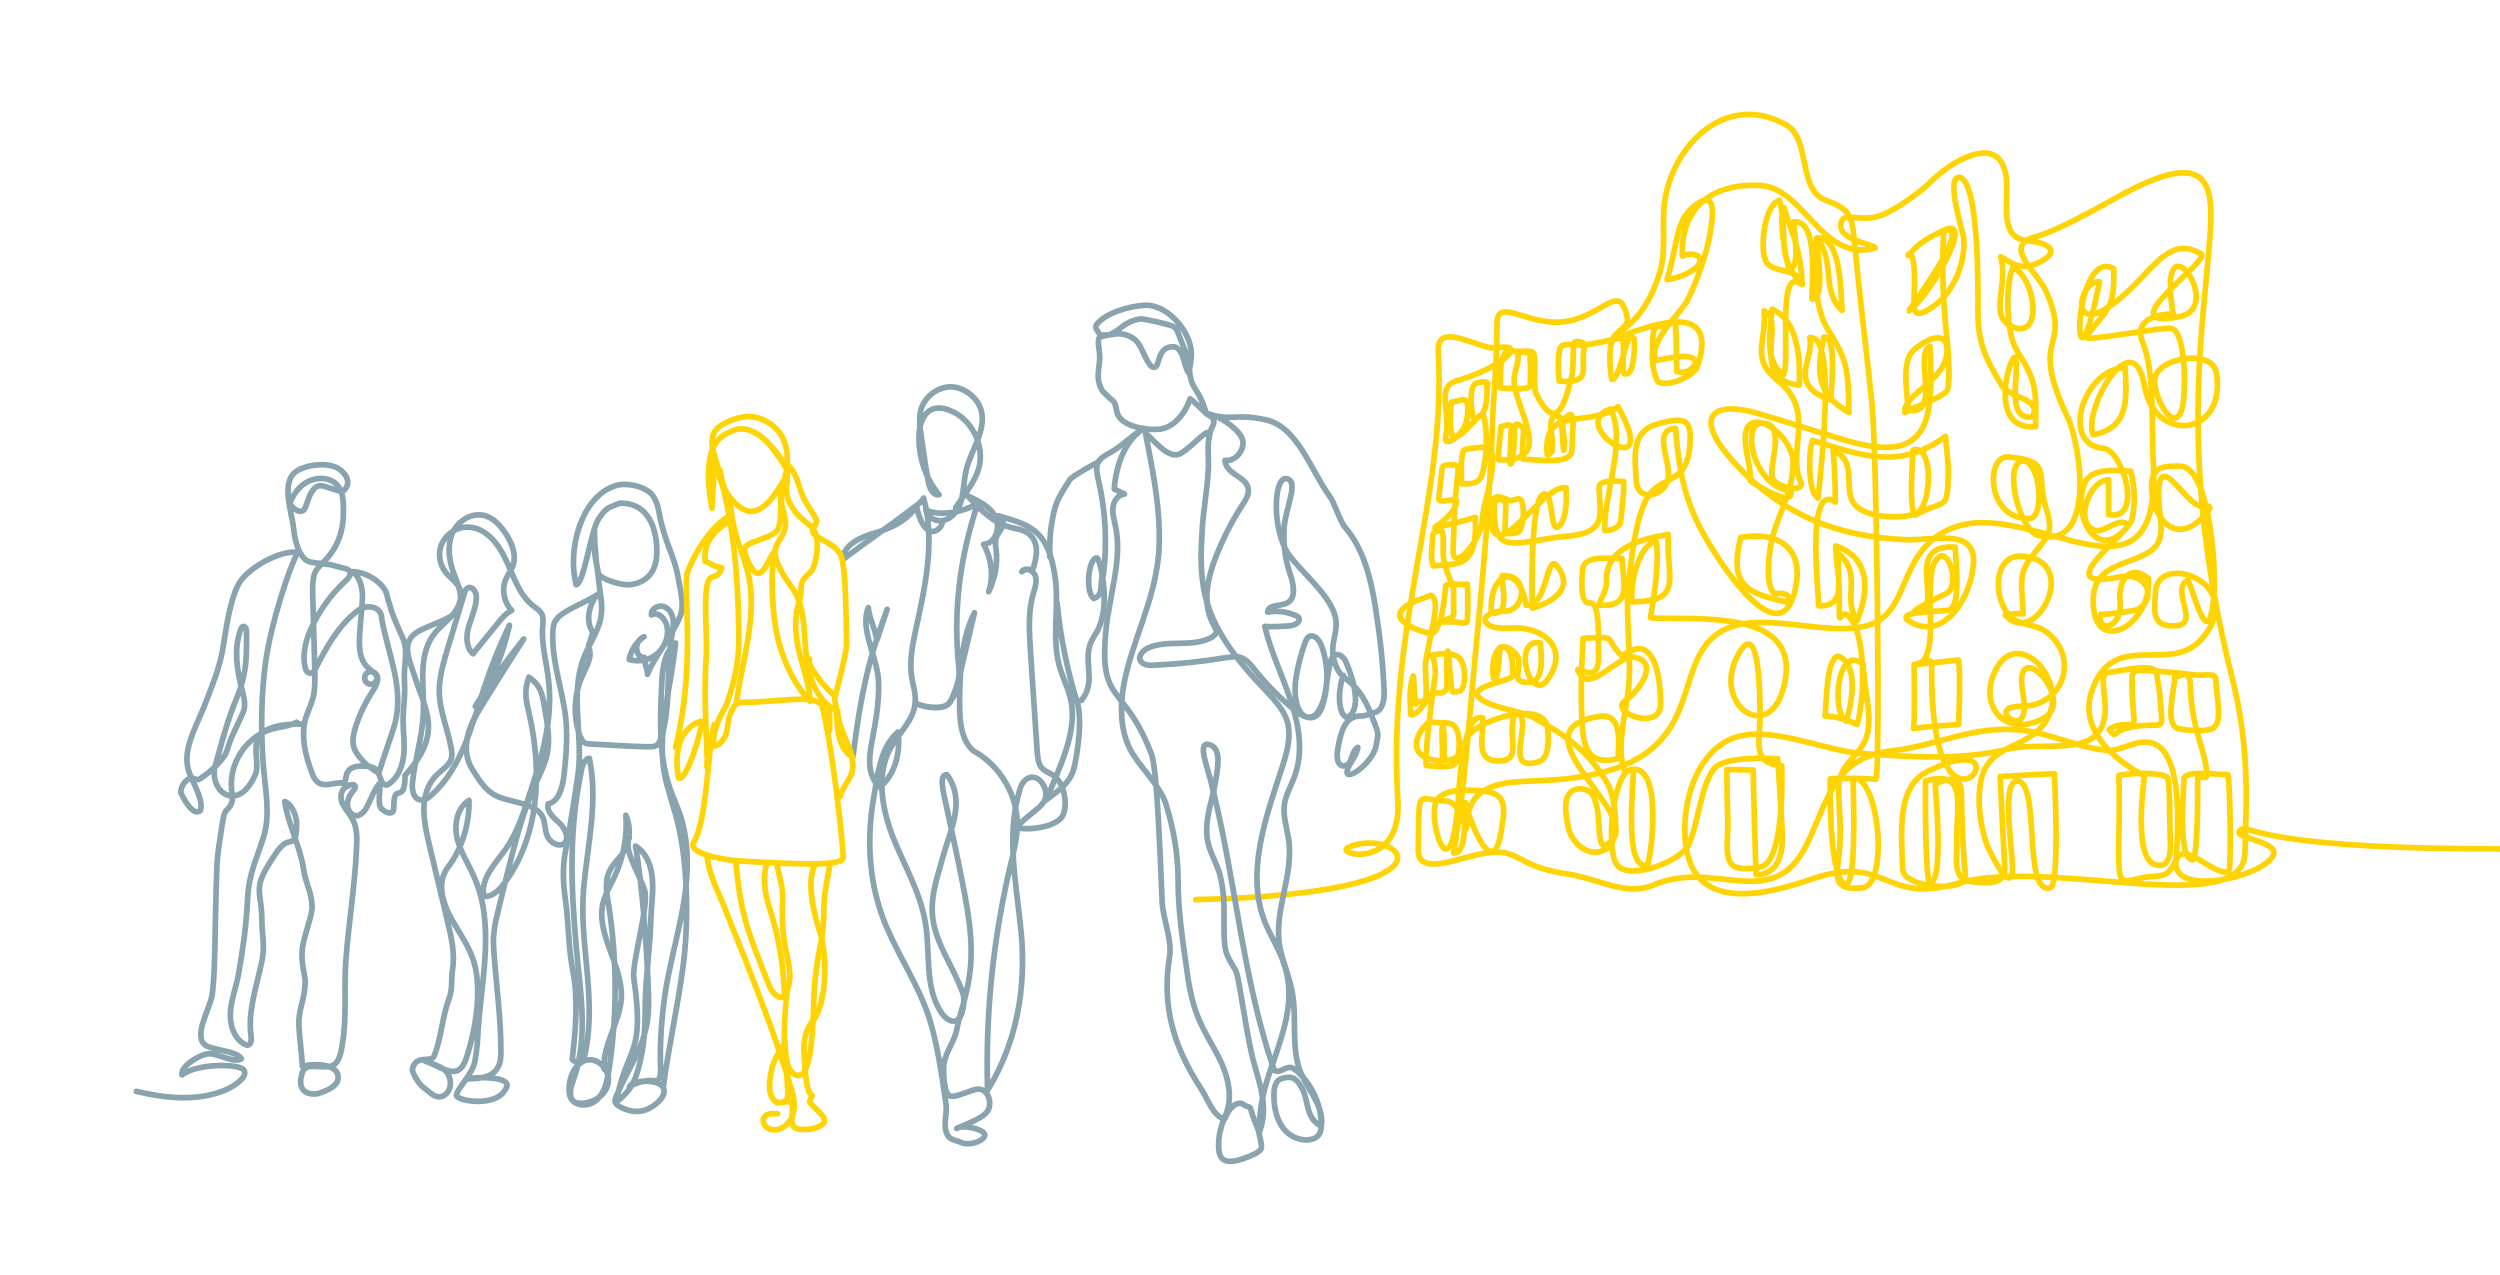 <?xml version="1.0" encoding="utf-8"?>
<!-- Generator: Adobe Illustrator 21.0.0, SVG Export Plug-In . SVG Version: 6.00 Build 0)  -->
<svg version="1.1" id="Ebene_1" xmlns="http://www.w3.org/2000/svg" xmlns:xlink="http://www.w3.org/1999/xlink" x="0px" y="0px"
	 viewBox="0 0 438.2 223.4" style="enable-background:new 0 0 438.2 223.4;" xml:space="preserve">
<style type="text/css">
	.st0{fill:none;stroke:#FFD405;stroke-linecap:round;stroke-linejoin:round;stroke-miterlimit:10;}
	.st1{fill:none;stroke:#89A4AF;stroke-linecap:round;stroke-linejoin:round;stroke-miterlimit:10;}
</style>
<g id="Ebene_1_1_">
	<g id="Ebene_3">
		<path class="st0" d="M438.2,148.8c-45.3,0-43.8-4.8-45.6-3.2c-1.5,1.4,7.6,1.8,5.7,4.6c-2.6,3.8-17.2,6.8-16.9,1
			c0.1-2.8,2-20.5-4.9-21.1c-2.7-0.2-4.7,1.6-7.3,1.4c-4.8-0.4-9.2-2.7-14-3.4c-8.7-1.3-15.1,2.5-23.5,3.5
			c-10.3,1.1-11.2,8.6-15,16.4c-6,12.2-16,2.5-26.8,7.1c-4.9,2.1-9.7-1.1-15.1-1.9c-10.6-1.5-7.8-5.6-17.4-3
			c-3.5,0.9-8.9,2.8-8.8-1.2c0.2-11.4-0.5-8.8,4.8-8.6c3.4,0.1,3.5,8.1,3.8,3.3c0.6-7.2,8.3-6.6,13.5-6.9
			c31.2-1.5,20.5-20.7,31.5-26.4c6.7-3.5,18.6,1.5,25.6-0.9c7.2-2.5,4.8-13,14.3-16.9c14.2-5.8,37.2,17.3,35.3-12.2
			c-0.3-5.7,0.3-15.3-1.8-20.3c-1.7-4,2.3-5,5.3-5.1c-3-18.2,9.5-1.1,1.1,0.5c-12.8,2.5,5.7-9.9,3.8-11c-6.4-3.8-9.1,4.8-16.5,9.5
			c-6.6,4.2-4.7-5-1.3-4.6c-5,25.1-4.9-6.5,2.5-2.3c0.2,7.6-1.3,6.8-4.8,12c-0.6,0.9,13.5-1.9,15-1.5c2.5,0.8,2.4,11.2,1.9,13.5
			c-1.3,6-5.4-2-4.9-4.8c0.6-3.6,10.1-5.3,10.8-0.9c1.8,11.1-10.8,12.5-12.6,2.3c-2-11.6-10.9,4.3-9,8.5c6.3-1.2,5.9-6.2,5.6-11.8
			c-7.3,0.3-11.5,13.5-3.8,14.2c3.4,0.3,7.1,12.8,0.9,11.6c0-2.1,0-4.1,0-6.1c-3.5,0.1-6,7.6-2.5,8.8c1.8,0.7,4.4-2.6,6-0.8
			c-5.6,7.1-10.1-2-7.6-7.6c1.2-2.6,5.9-2,8-1.9c0.7,2.8,0.8,5.6,0.2,8.4c-0.5,2.6-15.3,12.8-2,10.1c4.5-0.9,6.6,3.7,2.9,5.8
			c-2.1,0.4-4.2,0.7-6.4,0.8c-0.8,3.3,3.9,2.6,3.4-2.4c-0.3-3,1.3-6.8,5-3.9c0.5,8.4-9.7,13.7-9.7,4c0-6.5,5.5-6,9.9-8.7
			c3.1-2,1.7-5.8,1.6-8.8c-0.5-10.4,4.8,1,7.5,0.8c1.7-0.1,1.8,0.1,0.8,1.3c-5.6,6.7-10.1-0.1-9.5-5.7c0.3-2.7,2.7-2.6,4.9-2.6
			c5.1,0,6.5,17.5,5.9,23.4c-1,9.7-3.6-2-4.5-3.4c-3.4,1.7,2.9,8.3-2.9,8c-3.6-0.1-2.9-3-2.8-5.8c0.2-7.4,16.4-1.8,8.3,7.9
			c-5.6,6.8-15.8-1.9-19.5,9.5c-2.9,8.9,9.3,14.7,9.3,14.7s-2.1,14,1.7,15.5c3,1.1,2.9-2.8,2.8-4.2c-0.2-7,0-8.1-0.4-10.8
			c-0.1-1-5.3-1.2-8.6-0.6c0.2,8.4-0.1,8.9,0,15.4c0.1,5,1.7,2.5,6.2,2.3c2.8-0.1,2.8-1.2,4.1-3.3c1.6-2.6,7.2,3.9,9,2.3
			c0.4-0.3,0.2-15.8-0.2-16.8c-2.6-0.1-7.7-0.8-7.7,0.8s-1.2,14.3,1.6,14.1c0.5,0,0.9-6.8,0.8-14c0-1.2,1.7,0.3,1.6-0.9
			c-0.1-4.3-2.6-7.4-2.9-15.8c0-2.8-1.9-1.4-2.7-1.3c-0.1,2.3-1.8,8.4,0.6,9c2.2,0.5,5.3,0.5,6.2-0.1c1.7-1.3,0.4-5.8,0.4-8.4
			c0-1.4-1.6-0.7-3.6-0.9c-3.2-0.4-8-0.8-9.6-0.8c-0.8,0-1.5,0.4-1.5,1.1c0,8,1.1,8.5-0.6,8.4c-1,0-2.6,0.1-3.4,0.9
			c1.9,2.3-0.7-0.9,8.5-0.8c1.1,0.1,0.6-2,0.5-3.9c-0.1-2-0.5-4-0.7-5.2c-0.2-1.9-6.1-0.4-8.6-0.1c-1.3,0.1-0.5,3.3-0.4,5.7
			c0.4,9.9-10.1,6.1-17,7.7c-8.2,2-17.1,1.4-25.4,0.8c-6.9-0.4-16.6-5.3-23.1-2.6c-7.2,3-9.5,14.3-7.5,21c2.8,9.1,14.3,6.1,21.5,3.6
			c13.5-4.6,12.3,4.6,25.8,0.7c15.8-4.6,50,6.5,50.2-5.3c0.1-6.9,1.1-17.5-2.2-30.5c-9.4-37.3-5.3-60.3-4.1-75.4
			c0.8-10.1,1.6-19-16.5-8.8c-6.6,3.7-11.3,6-13.6,6.6c-6.5,1.6,0,6.1,1.6,9.8c4.6,10.5-3.3,7.1,3.7,21.9c2.3,4.9,5.1,23.2-5,20.8
			c-3.6-0.8-6.4-13.2-2.7-13.1c2.9,0.1,3.8,10,1,10.1c-7.5,0.2-7.7-11.1-3.7-10.8c8,0.7,4.7,3,6.7,9.2c1.5,4.6-0.2,4.9-3.1,9
			c-2.1,2.9-0.9,6.1-1,9.3c-1.1-0.1-2.1,0-3.1,0.2c5.3,6.1,13.4-9.6,3-10.3c-5.1-0.4-5.2,7.2-2.3,10.4c1.6,1.8,4.5,1.4,6.4,2.8
			c6.1,4.5,3,13.1-4.2,13.1c-6,0-0.6,4.4,0.2,1.6c0.7-2.2-0.5-4.6-0.2-6.8c0.7-5.3,9.1,4.5,3.8,7.3c-6.8,3.7-11.9-2.5-8.1-9
			c3.8-6.4,11.7,1.7,9.2,8.1c-2.7,6.9-11.1,4.5-12.2,12.5c-0.5,3.5,0,7,1.1,10.4c0,0.1,3.7,8.4,4.5,5.3c0.5-2.1-2.3-16.7,1-16.3
			c4,0.6,0.8,20.1,5.7,18.7c1.7-0.5,0.7-20,0.7-20l-9.5,0.5c0,0,0.5,11.2,0.8,15.5c0.3,3.6-2.8,3.2-5.4,3c-4-0.2-2.9-4-3-6.8
			c-0.2-6.4,2.1-13.1-5.5-10.9c0,1.4-0.1,17.7,0.8,17.8c2.5,0.2,0.9-17.2,0.9-17.2s4.5-2.8,4.6,1.4c0.3,18,1.5,14.8,0,15.8
			c-2.1,1.4-10.2,0.6-10.3-2.4c-0.2-6.4-1.1-14.4,4.4-17.1c18.9-9.3,0.3,18.5,0.7-18.6c0-1.7-1.8-0.3-3.1-0.1c0,0,0.2,9.4-0.1,11.2
			c2.8-0.4,7.9-0.7,7.9-0.7s0.4-8.4,0-11.3c0,0,0,0-7.7,0.8c5.5-0.2,0.4-16.9,4.5-19c1.7-0.8,3.5,5.5,0.9,6.6
			c-0.7,0.3-7.3,3.6-5.1,3.2c5.3-0.7-2.7-12,6.8-11.4c0.1,2,1.1,10.2-1,11c-1.1,0.4-10.8,0.1-6.5,2.3c5.8,2.9,10.3-4.6,10.7-10.3
			c0.6-6.5-7.1-4.1-11.8-4.3c-12.4-0.5-22-4.6-30-13.4c-7.8-8.5-3.6-10.9,3.8-8.8c5.2,1.5,10.9,3.4,16,4.9
			c14.6,4.2,15-3.9,14.4-16.6c-2.9,1.2,2.1,12.3-3.8,11.2c-0.1-2.5-1.4-8.6,1-10.6c1.5-1.3,5.6-3.9,5.8-0.1
			c0.1,5.6-7.9,7.9-7.4,11.1c3.1-1.7,5.7-2.2,7.3-3.7c0.5-0.3,0.6-4.6,0-9.9c-0.7-6.5-0.8-12-0.5-18.3c5.5-1.4-6.2,13.9-6.1,14.1
			c3.5-2.4,11.9-16.9,6.1-14.1c-2.2,1-4.6,2.3-5.9,4.1c-1.1,1.4,0.7-3,0.8,4.7c0,4.3-1.1,7.6,3.3,4.5c3.6-2.5,5.7-7.8,5.3-12.1
			c-0.1-0.7-3.3-10.9-0.7-10.5c3.5,0.7,3.2,20.9,3.2,23.6c0,5.6,1.4,8.2,4.2,12.9c1.3,2.2,7.2,2.2,5.3,5.5c-4.9,0.6-2-8.1-3-10.5
			c-0.9-0.3-4.9,12.9,3.6,12.2c0.2-7-0.1-8.3-3.3-13.4c-1.9-3.1-2-11.4-0.7-14.5c3.9,1.5,5.5,12.7,0,10.4c-4.4-1.8-0.7-7-2.1-12.3
			c2.5,1.5,4.1,2.7,7.6,0.5c2.6-1.6,0.6-3-2.9-3.3c-6.1-0.6-2.3-8.8-4.3-13.2c-2.1-4.8-9.2-0.6-12.6,2.8c-2,2-6,4.8-8.6,5.9
			c-3.6,1.4-6.6-0.6-7.1,1.1c-1.2,3.4,5.8,3.9,5.9,4.7c-9.6,2.5-12.3-10.6-20.3-11c-8.8-0.4-13.9,4.4-13.5,12.4c1-0.5,2-0.5,2.9,0.1
			c1.2,2.3-4.7,4.1-5.6,4c2-6.5,1.4-10.2,4.8-12.9c4.2-3.3,3.1,2.3,2.8,4.6c-0.6,3.7-2.3,8.5-4,11.9c-1.3,2.5-7.1,7.4-5.5,10.6
			c0.5,0,7.5-2,6.8,0.7c-0.8,1.2-1.8,1.6-3.2,1.2c0-3-0.1-6-0.2-9c-3,2.6-4.1-1.1-4,4.9c-0.2,2,0,4,0.8,5.8c1.4,1.3,6.4-0.8,7-2.5
			c5.6-16.5-20-1.1-13.7-6.1c0.6-0.5,4.5-2.3,7-10c1.4-4.1,0.4-8.7,1-12.9c1.3-9.6,10.6-19.4,21.3-13.4c4.3,2.4,2,11.4,6.9,13.2
			c4,1.5,4.6,2.4,5,6.8c0.9,9.6,2.1,19,3.1,28.6c0.9,7.7,1.5,66.1,0.7,66.1c-4.7-0.3-8-0.1-8-0.1s-0.3,15.1,2.1,18.1
			c2.8,3.7,1.9-16.9,1.9-18.2c4.6-0.4,6.3,18.6,1.7,19.2c-5.8,0.7-4.4-2.4-4-7.3c0.2-3.8-0.2-6.4-0.2-10.2c0-4.6,4.4-5.7,5.1-9.8
			c0.7-3.9-0.8-7.9-0.8-11.8c-4.5-4-5.7,8.4-3,9.9c0.9-2.7,2.4-10-1.4-11.4c-2.1,0.4-2,7.9-2.3,10.5c2,0.1,3.8,0.6,5.6,1.5
			c1.3-4.1,1.6-14.2-0.8-18.1c-2.4-4-2.3,3.5-2.3-4.4c-0.1-2.5-0.2-5-0.2-7.5c4.4,3.6,0.6,7.8,3.3,11.8c2.3-5.6,2.1-11.1-3.7-13.1
			c-0.2,4.1,2.6,10.7-3,10.5c-0.1-2.8-2.2-21.9,2.9-18.2c0-3-0.1-6-0.4-9c4.9,1.9,1,7.6,4.5,10.1c2.2,1.6,7.7,2,10.2,0.8
			c2.7-1.4,2.9-12.3-0.7-11c0,1.9-0.8,10.2,0.4,11.4c5.4-3,5.7-0.3,5.8-7.9c0-1.3-0.5-5.9-0.5-5.9c-8.2,6.1-15,3.2-23.3,0.7
			c-0.7,1.6-0.9,9.2,1,10.1c0.2-3.2,3.5-28.8-1.5-28.1c1,3.4-4.2,8.3,3.7,10.9c0-1.4,1.2-11.3-1.2-11c-1.3,6-1.4,9.9,4.4,13.2
			c-0.2-7.4-0.1-8.9-3.8-14.7c-2-3.1-3-12.1-1.7-15.6c3.1,3.8,0.6,9.1,4.3,12.4c-0.3-2.1,0.1-13.1-4.5-12.7c0,1.4,1.7,11-0.8,10.7
			c-0.1-2.4,1.3-14-3.2-13.5c0,1.2,1.3,8.2-0.8,8.2c-0.6-1.5-1.9-9.3-0.9-10.7c1.6,5.2,2.9,7.2,3.2,13.5c-4.9-5.1-2.3-8.8-4-14.8
			c-2.6,0.9-3.4,7.9-2.5,10.4c0.9,2.7,5.8,1.1,6.1,4.2c-4.2-3-1.5,14.8-3,16.1c-3.3-3-2.2-7.4-1.9-11.6c4.8,2,4.9,9.2,4.8,13.3
			c-9-0.8-2.2-11.4-6.2-13c0.5,5.5-2.5,8.3,2.5,12.3c6.7,5.3,1.5,12.1,3.9,17.6c1,2.3-4.8,1-5-0.9c-0.4-2.5,2.6-9.7-2-9.3
			c-3.3,0.3-1.4,11,5.3,11.9c0.6,3.2-6.5-1.4-7.1-1.8c0.1-2.4-0.8-4.8-0.9-7.2c-0.2-6.7,8.5-1.2,8.4,4.2c-0.1,5.5-3,9.2-3.9,14.2
			c-0.3,1.6-1.1,7.2,0.7,8.6c1.9-0.3,2.7,0.2,2.4,1.5c-7.1-1.6-10.5-2.6-8.4-11.4c7.4-1.2,11.4,2.5,9.4,9.8c-2.7,10-12.1-4.2-14-7.2
			c-4.8-7.5-6.1-12.7-6.8-21.7c-4.6,0.3,0,6.8-1.6,9.7c-1.5,2.7-5.2,2.7-5.3-0.5c-0.2-3.8-1-8.6,3.5-9.9c5.2-1.5,6.5-1,5.8,4.6
			c-0.8,6.1-5.3,4.3-7.5,8.5c-1.3,2.5-2.3,6.3-3.2,15.4c-0.5,5.9,0.7,12.2,0,18.2c-0.4,3.8-2.3,10.6-0.5,14.2
			c6.6-3.4,4.8,13.6,3.9,16.3c-4.3,1.3-2.4-14.5-2.5-16.7c-3.5-0.7-5.1,14.5-2.7,16.9c2.5,2.5,11-0.9,12.3-3.6
			c1.8-3.6,2.1-10.2,4.5-13.4c1.9-2.5,11.2-1.8,11.2-1.8s0.8,11.1,0.8,14.1c0,6.8-4.6,6.2-4.6,6.2s-0.4-12.9-0.5-18.3
			c-2.4-0.1-4.6-0.1-4.6-0.1c0,8.7,0.3,8.4,0.1,11.2c-0.2,5-0.2,6.9,5.7,5.9c4-0.7,3.9-14,3.8-17.8c-5.3-0.3-3.8-4.3-3.8-8.7
			c0-1,0.2-18.1-3.8-10.8c-5.1,9.1,6.4,16.8,8.3,4c1.7-12.1-16.1-9.9-23.7-10.4c0.6-3.7,1.6-9.6,1-13.3c-3.1,0.2-4.7,7.9-4.2,10.5
			c9.1-0.1,6-3.9,6.3-11.8c-4.3,0.7-11.1,2.2-10.8,8.2c0.1,1.8-1.4,3.4-1.2,4.2c5.6,0.3,4.2-3.5,3.9-8.2c-2,0.1-6.7-0.8-6.9,2
			c-0.1,1-0.6,6.1,1.3,5.8c1.9-0.2,1.4,7.5,1.5,8.7c0.4,7.2-5.4,0.6-3.1,4c1.9,2.7,6.8-3.7,9.3-3.2c5,0.9,0.2,6.6-1.5,7.6
			c-3.1,2,6.4,5.7,6.2,0.4c-0.1-3.8-0.8-12.8-6.8-8.2c-3.3-3.2-0.3-3.5-6.8-3.1c-0.3,5.3-0.5,10.6-0.1,15.9c0.3,4,1.6,6.3,6.2,5.2
			c0.1-2.9,0.9-8.1-3.4-7.4c-16,2.6,9.8,18.3,1.3,22.5c-2.3,1.1,0.2-9.5-4.1-9.8c-3.9-0.3-3,4.2-2.5,6.7c0.5,2.7,3.7,5.8,6.8,3.7
			c2.6-1.7,1.2-9.3,0.2-11.1c-3.4-6.1-8.1-9.1-12.9-11.7c-2.6-1.4-7.3-1.7-9.5-3.4c-2.9-2.2,5.8-3.1,5.7-4.1c0-1.3,0-5.7-2.3-4.9
			c-0.8,14.7-3.3-4.1,2.4,0.7c2.6,2.2-1.5,5.7,2.9,5.4c2.6-0.2,1.9-5.3,1.8-6.9c-5.1-0.9-1.8,10.8,1.3,6.4c3.4-4.9,0.3-8.4-4.7-9
			c-1.3-0.1-4.5,0.3-5.6-0.5c-2.3-1.6,1.6-2.6,2.4-2.5c3.9,0.5,4.9-6.5-0.1-6.2c-0.1,1.5,1.5,7.4-1.9,6.5c-0.4-7.4,4.9-8.7,6.1-1.3
			c3.8,0.3,3.5-9.2,5.4-6.9c3.4,4.2-1.4,6.6-4.3,7.4c-0.1-1.9-0.4-20.4,2.2-20c1.5,0.2,0.9,6.9,2.4,5.7c1.5-1.2,1.4-5.2,1.3-6.8
			c-4.2-0.7-12.7,14.7-13.2,5.3c-0.2-4.1,0.9-4.2,3.2-3.1c0.6,0.3,1.7-0.7,2.1,0c0.9,1.5,0.2,5.3-0.5,5.6c-0.7,0.2-1,0.3-2.3,0.2
			c0-5.3,0.9-6.3-1.8-5.8c-0.5,9.3,2.2,7.8,10.2,6.6c3.1-0.5,6.5-0.2,7.9-2.7c0.7-1.2,0.2-4.6,0.2-6.1c0-1.4,2.5-1.2,4.3-1.1
			c0.1,2-0.3,4.4-0.5,6.9c0,0.9-1.5,1.8-2.8,1.7c-0.3-6.1,3.9-15.6,1-21.3c-8.1,2.7,9.4,14,1.3-0.4c-5.3,3.9-13.2-0.5-12.4,8.4
			c1.9-0.1,0.3-4.1,0.7-5.8c0.4-1.6,1.2-0.7,1.5-0.8c0.4-0.1,0.6,6.2,0.7,5.8c0.5-1.6-0.8-4.7,0.2-5.6c1.5-1.5,1.5,0.1,1.4,1.9
			c-0.1,1.1-0.1,2.8-0.2,3.8c-0.1,2.5-5.7,1.6-8.5,1.5c-0.5,0,0.3-5.9,0-5.6c-0.1,0.1-1.5-1.2-1.5,0c-0.2,5.7-0.5,6.6-0.8,6.4
			c-0.1-1.1,0.2-4.7,0.2-6.5c-0.3-0.6-0.8-0.2-1.8,0c0,0.7-0.6,4.8-0.4,5.8c10,0.5,3-8.6,2.7-13.7c-0.1-1.5,0.8-3,0.7-4.6
			c0-1,0.3-0.6,1.2-0.5c1.4,0.1,0.8,0.7,0.9,1.3c0.1,1.3,0.1,3,0,4.5c0,0.7-2.6,0.6-5.3,0.4c0.3-1.5-0.3-4.2,0.9-6.1
			c0.8-1.3-0.3-0.2,2.7-0.3c1,0,1.6-0.2,2.2,0.2c0.7,0.4,0,6.1,0.5,7.1c3.6,7.3,5.1,1.9,6.3-2.9c0.4-1.7,0.1-6.1,0.6-6.1
			c2.3-0.1,1.5,0.8,1.4,2.5c0,1.7,0.2,3-0.3,3.6c-0.8,1.1-2.7,0.9-3.9,0.8c-0.3-2.8-0.2-5.8,0.5-6.2c0.7-0.3,1.1-0.2,2.6-0.1
			c2,0.2,5.3-0.9,7.7-1.2c1-0.1,0,6,0.6,6.2c1.5,0.6,1.8-3,1.8-5.6c0-0.6-0.2-0.8-0.8-0.7c-0.7,0.1-1.9,7.6-3.2,7.3
			c-0.3-1.9-0.6-5.4,0.2-7c0.9-2,3-2,2.5-4c-1.3-5.5-3.3-1.3-9.1,0.5c-7.5,2.3-13.7-4.6-13.7,0.8c0,7.6-0.7,12.6-0.8,18
			c-0.5,13.5-1.7,26.6-3,40c-2,22.1-2,23.2-3.8,34.7c2.6,0.3,1.7-7.5,2.1-8.8c-0.3,0.1,4.6,15.1,6.2,5.2c0.8-4.7,1.1-7-3.8-7.3
			c-2.4-0.1-5-0.4-7.1,1.2c-2.6,2.1,2.1,18.9,3.4,0.5c0.1-1.5,0.8-16,4.3-14.4c0.2,3.3-1.5,7.6,2.9,7.5c4.5-0.1,0.9-5.3,2.9-8.4
			c3.6,0.6-2.8,10.8,4.1,8.5c1.9-0.7,1.6-4.3,1.5-5.7c-0.5-5.4-12.3-1.6-14.1,1.4c-1.1,1.9-1.2,4.1-3.8,4.1c-0.5,0-0.1-6-0.5-5.9
			c-0.4,0,0.2,6-0.2,6c-5.4-0.3-5.3-3.7-2.7-6.4c0.7-0.7,0.9-0.3,2.8-0.3c1.1,0,1.8,0.1,2.3,0.8c1.1,1.4,0.7,5.8-0.1,6.4
			c-1,0.8-3,0.4-5,0.3c-0.3-1.9,0.9-11.2,1.6-16.1c0-3.1-1-3.2-0.5-3.3c2.3-0.4,4.3-0.2,4.9,0.8c0.7,0.9,1.1,3.8,0.2,5.3
			c-0.2,0.3-0.8,0.4-1.5,0.4c-0.6,0-0.8-11.5-1.1-5.4c-0.1,2.3,0.2,4.2-0.1,4.9c-0.5,1-1.8,0.6-2,0.6c-1.3,0.5-2.6,4-4.2,3.9
			c-0.1-1.7-0.4-4.5,0.4-6.8c0.1-0.5,0.3,5.4,0.5,4.9c0.4-1.2,1.3,0.5,1.7-1.2c0.3-1-0.2-5,0-6.2c0.9-5.3,2.2-9.3,1.5-11
			c-0.4-1-0.7-0.6-1.7-0.2c-7.6,2.5-3.5,4.8-0.7,5.8c0.7,0.1,1.8,0.8,2.4,0.2c1.3-1.4,1.8-5.4,2-8.1c0.8-0.7,1.5-0.1,3.8-0.3
			c0,0,0.2,2.4,0,6.4c0,0.8-1.6,0.2-2.6,0.2c-4.4,0.2,0.2-0.4,0.2-1.2c0-1,0-2.6,0-4.3c0-0.9-1.2-2.7-1.7-5.3
			c-0.3-1.4,0-3.5-0.2-4.6c-0.1-1-1.7-0.3-1.7,0c-0.2,1.9-0.5,4.2,0,5.6c3.4-0.3,5.5,0,6.7-2.5c0.7-1.2,0.8-4.3,0.7-6
			c-2.3,0.7-4.7,1.3-7.1,1.8c0-0.1,3.5-2.3,3.8-4.4c0.5-1.4-3.5,0.7-3.1-0.9c0.3-2.2,0.5-4.5,0.6-5.3c0.5-0.6,1.2-0.3,2-0.4
			c1.3-0.1,0.6,2,0.4,4.7c-0.3,3.7-0.4,8.5-0.5,10.1c-0.1,4.5,5-1.9,5.1-4.9c0-3.2,4.1-13.5,0.1-13c-0.8,0.1-2.5,0.2-3.1,0.4
			c-0.5,0.1-0.8,1.7-0.6,6c3.1,0.2,3.5-0.8,3.9-2.9c0.5-2.4,0.7-6.2-0.1-9.3c-0.1-0.3-2,1.9-1.9-0.2c-0.5-2.3-0.2-4.9,0.6-5.2
			c3-0.9,1.9,0.9,1.9,0.7c0-2.4,0.5,4.1-1.1,4.9c-0.9,0.5-3.6,4.5-4.8,3.6c-0.6-0.4-0.6-3.9-0.3-5.9c1.5-0.2,1.9-0.6,2.5-0.3
			c0.5,0.2,0.6,3-0.2,4.6c-1.2,2.3-3.7,3.5-3.3,1.8c1-4.6-1.9-8.8,2.1-9.9c7.2-2,12.8-6.7,6.9-5.7c-2.8,0.5-10.6-5-10.3,0.6
			c1.5,25.5-8.9,47.6-7.1,78.3c1,13-11.5,9.8-8.6,8.6c8.7-3.7,22.3,8.1-26.8,9.2"/>
	</g>
	<g id="Ebene_4">
		<path class="st1" d="M164.8,91.3c1.5,0-2.4,5.6-4.2-2.7c-4.2,3.3-8.7,6.3-12.9,9.5c0.1-2.6,3.2-4,5.7-4.7s5.3-2,6.8-4.1
			c0.6-0.9,1.1-1.1,1.7-2c2.1,7.7,0.2,15.8-1.5,23.6c-0.5,2.5-1,5.1-0.6,7.7c0.2,1.5,0.8,3.1,0.6,4.6c-0.2,3-2.8,5.2-4.3,7.9
			c-2.6,4.7-1.5,10.6,0.4,15.6c2,5,4.8,9.7,5.7,15S162,173,165,177.5c0.6,0.9,1.6,1.8,2.6,1.4c1.2-0.5,1.6-3.5,1.2-4.7
			c-1.7-5-5.2-9.1-5.4-14.4c-0.1-3.6,1-6.3,1.9-9.7c1.3-4.7,4-9.7,0.7-14.3c-1.6-0.2-0.5,3.6-0.1,5.6c1,4.7,2,9.1,2.8,13.3
			c1.3,6.7,2.3,12.5,0.7,19.1c-0.5,2.3-1.3,4.5-1.7,6.7c-0.6,2.7-2.4,4.3-2.3,7c0,1.1,0.1,4.2,1.1,4.6c1.1,0.4,4-1.3,5.1-1.2
			c1.6,0.1,2.3,2.3,1.6,3.7s-4.1,2.5-5.5,3.2c0.9-0.8,5.3,0.2,4.9,1.3c-0.4,1.1-2.9,1.7-4,1.2s-2.1-0.4-2.6-1.5
			c-0.8-1.7,0.1-3.5-0.2-5.4c-0.7-4.9-1.5-10.4-2.9-14.9c-1.9-5.8-5.1-10.4-7.5-16c-3-7-3.6-14.8-2.3-22.4c0.7-4.1,1.1-9,4.3-11.8
			c0.5,3.5-0.5,7.5-3.2,9.7c-2.3-2.2-1.9-5.3-1.3-8.4c0.6-3.1,1.2-6.6,1.1-9.8c0-4.3-3.4-9.4-1.8-13.3c0.1,1.6,1.3,4.1,1.5,5.7
			c0.6-1.8,1.2-3.6,1.8-5.4c-3.3,8.8-4.7,15.3-6,25.9"/>
		<path class="st1" d="M185.3,105.7c0.5,5.7,1.8,11.9,3.5,17.4c0.9,3,0.2,7.8-0.4,10.9c-0.6,3.1-2.5,4.3-5,6.2
			c2.2-5.5,5.7-12.1,4.2-17.9c-0.5-2-1.5-3.9-2-5.9c-1.2-4.8,0-9.9-0.6-14.8c-1.2-9.3-5-9.6-10-11.2c0.8,0.1,1,1.2,0.7,1.9
			c-0.3,0.7-0.9,1.3-1.1,2c-0.2,0.7-0.1,1.4,0,2.1c0.3,2.5-0.2,5-1.3,7.3c0.9-2.7,0.5-5.8-0.9-8.3c2.1-0.1,3-3,2.1-4.8
			s-3-2.8-4.9-3.7c2.1,2.3,4.4,4.7,7.4,5.5c1.1,0.3,2.2,0.4,3.1,1c2.2,1.5,1.7,4.3,0.8,6.8c-0.2-0.7-1.3-0.4-1.8,0
			c0.6-0.9,2.1-0.2,2.4,0.8s-0.1,2.1-0.4,3.1c-0.9,3.1-0.7,6.4-0.5,9.7c0.4,6,0.8,12,1.2,18c0.1,1.1,0.2,2.4,1.1,3.1
			c0.4,0.3,0.9,0.5,1.4,0.8c2.1,1.1,2.9,4.8,2.1,7c-0.8,2.2-5.8,2.9-8.1,2.4c0.8-1.7,4.7-3.5,5-5.4s-1.4-4.1-3.1-3.3
			c-0.8,0.4-1.3,1.3-1.5,2.2c-2.4,8-0.5,16.6,0.3,24.9c0.9,9.8-0.8,19.3-5.9,27.6c-0.4-13.4,1-26.8,4.1-39.8c0.5-2.1,1-4.1,1.1-6.3
			c0.2-5.4-2.9-10.8-7.7-13.4L170,131c-1.8-2.3-1.8-5.5-1.8-8.5c0.1-5.1,0.3-10.5,2.6-15.1c-1,4.3-2,8.5-3,12.8
			c-0.3,1.4-0.7,2.1-1.6,3.2s-4.4,0.6-5.6-0.1c1.6,0.8,5.5,1.2,6.1-0.5c0.7-1.7,1.6-3.7,1.4-5.5c-1.1-10,0.1-19.5,3.3-29.1
			c-2.3,1.5-6.6,2.4-9.1,1.2c0.3,1.6,2.3,2.3,3.7,1.6c1.4-0.6,2.3-2.2,2.6-3.7s0.4-3.1,0.7-4.7c0.8-3.6,3.6-7,2.7-10.6
			c-0.6-2.3-2.9-4.1-5.3-4.2c-2.4,0-4.7,1.8-5.3,4.1c-0.3,1.3-0.2,2.7,0,4c0.4,2.8,0.8,5.7,1.3,8.5c0.2,1.1,0.8,2.5,1.9,2.3
			c-2.5-3-3.7-6.9-3.5-10.7c0.1-1.7,0.8-3.7,2.4-4.3c0.8-0.3,1.8-0.2,2.6,0.1c4.1,1.3,6.7,6.3,5.4,10.5c-0.8,2.5-2.6,4.5-4,6.7"/>
	</g>
	<g id="Ebene_2_1_">
		<path class="st1" d="M23.9,191.3c5.1,1.2,10.6,1.8,15.5-0.2c1.9-0.8,4.2-2.5,3.3-3.6c-1-1.1-8.2-1.1-10.8,0.9
			c-0.3-1.5,3.1-3.6,4.7-3.7c1.5-0.1,4.4,1.7,5.7,0.9c-0.6-1.4-5.1-1.5-6.3-2.4c-2.1-1.5,0.5-5.9,1.1-8.4s0.6-12.7,0.7-15.3
			c0.2-7.4,0.1-8.4,0.8-12.7c0.1-0.6,0.5-3.8,0.8-4.3c0.2-0.5,0.7-0.8,1-1.3c0.5-0.8,0.3-1.8,0.2-2.8c-0.5-4.6,2.6-9.3,7-10.6
			c1.5-0.4,3.1-0.5,4.4-1.2c0.2,0.3,0.6,0.4,1,0.3c-11.8,0-6.8,5.8-8.3,9c-0.8,1.8-2.2,3.7-4.1,3.6c-2.3-0.1-3.5-3-2.9-5.2
			s1.9-6.9,2.7-9.1c1.3-3.8,2.7-5.5,2.8-11.5c0-0.4,0.1-3.3-0.1-3.6c-0.7-0.9-1,0.4-1.3,1.5c-0.6,2.5-0.3,5.3,0.3,8
			c0.4,1.9,1.2,3.6,0.5,5.3c-1.1,2.6-2,3.9-2.8,6.6c-0.5,1.7-3.2,4-4.7,5c-0.8,0.5-1-0.4-1.9,0c-0.9,0.3-1.8,1.9-1.4,2.7
			c0.2,0.3,1.9,4,3.3,2.9c0.7-1.7-1.3-4.9-1.9-6.6c-1.4-3.6,0.9-7.6,2.4-11.2c1.5-3.9,3-7.3,3.6-11.4c0.5-3.2,1.1-7.4,2.5-10.3
			s7.3-6.2,10.5-5.8c-1.6,2.9-4.7,12.6-5.6,19c-0.8,5.5-0.9,11.6-0.5,17.6c0.3,4.6,1.4,9.2,0.1,13.3c-1.1,3.6-2.6,6.4-2.8,10.8
			c-0.2,4.5-0.8,8.8-1.6,13.3c-0.4,2.2-1.2,4.2-1.4,6.4s0.5,4.7,2.4,5.8c0.2,0.1,0.4,0.2,0.6,0.2c0.6-0.1,0.7-0.9,0.6-1.6
			c-0.6-4.4,1-8.7,1.9-13.1c0.6-2.8,0-4.6,0-7.4c0-3.6-1-4.7,0-7.3c0.7-1.7,1.9-3.3,2.1-3.7c0.5-0.8,1.6-2.4,2.6-2.5
			c1.4-0.2,1.3-1.6,1.4-2.9c0.1-1.4-0.7-3.7-2.1-4.2c0.6,4,2.7,7.8,3.3,11.8c0.4,2.8,1.4,3.8,1.5,6.6c0.1,1.4-1.3,4.7-1.7,7.3
			c-0.3,2.5,0.5,4.7,0.5,6c-0.1,2.8-0.9,4.1-1.1,6.5c-0.1,2.2,0.5,5.6,0.6,8.2c1.9-0.5,5.6-0.5,6.2,1.4c0.5,1.9-1.6,2.8-3.5,3.4
			c-0.8,0.2-4,0.2-2.7-3.7c0.7-2.3,4.6,0.1,6-1.8c0.6-0.8,0.9-2.2,1-3.2c0.8-4.3,0.3-9.7,0.6-14.3c0.5-7,1.6-13.2,1.9-20.1
			c0.1-1.6,0.1-3.4-0.6-4.8c-0.5-1.1-1.4-1.9-1.9-3s-0.2-2.7,1-3c-1-1.4-3.4,0.3-5-0.5c-0.7-0.4-1.1-1.1-1.3-1.8
			c-1.2-3.1-2-6.5-1.1-9.7c0.4-1.2,1-2.4,1.3-3.6c0.3-1.3,0.3-2.7,0.3-4.1c-0.1-4.8-0.3-9.6-0.4-14.4c0-1.1,0-2.3,0.4-3.3
			c0.4-0.9,1.3-1.6,2-2.4c2.2-2.4,3.1-5.4,3-8.7c0-1.5-0.1-3.3-1.2-4.4c-1.2-1.2-3.2-1.3-4.8-0.6s-2.7,2.2-3.3,3.7
			c-0.3,0.7,1.8,2.4,2.5,1.2c0.3-0.5,0.8-2.4,1.2-2.9c1.4-2.4,2.7-0.4,5.5-0.2c2-1.6,0-3.6-1-4.1c-1.8-0.9-4.6-0.6-6.4,0.2
			c-1.9,0.8-2.3,2.4-2.2,4.5s0.8,4.2,1,6.2c0.1,1.3,0.5,2.8,1.1,4c1.1,1.9,1.8,1.6,4,1.9l0.5,0.1c1.1,0,2.1,0.5,3.2,0.7
			c0.4,0.1,0.8,0.2,1,0.6c0.3,0.5-0.2,1.1-0.7,1.6c-2.4,2.2-4.3,4.8-5.7,7.6c-1.2,2.4-2,5.1-1.4,7.6c0.1,0.5,0.4,1,0.9,1
			c0.4,0,0.7-0.4,0.9-0.8c1.8-3.5,3.7-7,6.6-9.5c0.7-0.6,1.4-1.2,2.3-1.3s1.9,0.1,2.4,0.9c0.2,0.3,0.3,0.8,0.3,1.1
			c1,5.7,3.6,11.4,2.6,17.1c-0.2,1.4-0.7,2.8-1.2,4.2c-0.6,1.9-1.3,3.8-1.9,5.8c-1.3-0.7-2.4-1.6-3.3-2.7c-0.5-0.6-0.9-1.2-1.1-1.9
			c-0.3-1.1,0-2.3,0.3-3.4c0.7-2.2,1.7-4.3,3-6.3c0.6-0.9,1.3-2.2,0.6-3.1c-0.5-0.5-1.4-0.5-1.8,0.1s-0.1,1.5,0.6,1.7
			s1.4-0.4,1.4-1.1c-0.1-0.7-0.9-1.1-1.4-1.6c-1.9-1.5-1.8-4.3-1.6-6.7c0.1-1.7,0.3-3.3,0.4-5c0.2-1.8-0.2-4.2-1.7-5.3
			c2.4,0,5.8,2.1,6.1,4.4c0.1,0.7,0.5,1.4,0.6,2.1c0.2,0.8,1.6,4.1,2,4.9c1.2,2.5,0.2,5,0.4,7.8c0.2,3.5-0.4,4.8-0.2,8.3
			c0.1,1.5,0.2,2.9,0.1,4.4c-0.2,2-0.9,4.1-2.6,5.3c-0.2,0.1-0.3,0.2-0.5,0.2c-0.6,0-0.9-0.8-1.1-1.4c-0.5-1.4-0.9-1.8-2.5-1.9
			s-3.1,0.1-3.4,1.7c-0.1,0.8-0.7,1.8,0.1,1.7c0.5,0,1.1-0.4,1.4,0c0.2,0.3,0,0.6-0.2,0.8c-0.6,0.7-1.1,1.6-1.1,2.5s0.6,1.9,1.5,2
			c0.9,0,1.6-0.9,2-1.7s1.5-3.5,2.2-4c0.1,1-0.5,3.8,0.3,4.5s1.9,1.1,2.1,0.1c0.1-0.8-0.1-2.4,0.6-2.8c0.2-0.1,0.4-0.1,0.6-0.2
			c0.9-0.3,0.8-3,0.8-3c2.1-2.3,4-5.1,4.1-8.2c0.1-3.1-1.4-5.9-2.3-8.8s-2.5-5.9-0.1-7.8c1.9-1.5,6.4-2.3,7.6-4.3
			c1.1-1.9,0-4.3-0.8-6.4c-0.8-2.2-1.1-4.6-0.3-6.7c0.8-2.1,3.1-3.8,5.4-3.4c1.8,0.3,3.1,1.8,4.1,3.3c1,1.6,1.8,3.5,1.3,5.3
			c-0.3,1-1,1.8-1.4,2.8c-0.7,1.8-0.2,4,1.1,5.3c-1,0.5-1.7,1.3-2.4,2.2c-1.5,1.8-2.9,3.6-4.4,5.4c-1.3-1.2-1.2-3.3-0.7-4.9
			c0.5-1.7,1.3-3.3,1.3-5.1c0-0.9-0.8-2-1.6-1.5c-0.3,0.2-0.4,0.6-0.5,0.9c-1,3.3-2,6.6-3,9.9c-0.7,2.4-1.4,4.8-1.4,7.2
			c0,3.4,1.5,6.7,2.1,10.1c0.1,0.6,0.2,1.2,0,1.8c-0.4,1.2-1.6,1.9-2.5,2.8c-1.6,1.5-2.3,3.8-2.3,6s0.5,4.4,1,6.5
			c1,4.3,2.1,8.7,3.1,13c0.7,2.9,1.4,5.9,0.9,8.8c-0.2,1.4,0,3.4-0.5,4.7c-1.3,3.4-1.4,7-2.7,10.3c-0.5,1.3-3.2-0.4-3.8,2.3
			c-0.1,0.6,1.1,2.6,1.8,3.1c1.1,0.8,2.4,2.5,3.9,1.4c1.1-0.8,1.2-2.5,0.5-3.7s-2.7-1.7-4-2.2c1.8,0.5,4.2,2.4,5.8,1.6
			c0.7-0.4,1.1-1.2,1.4-2c1.1-3.3,1.8-6.8,2-10.3c0.1-2.4,0-4.9-0.8-7.2c-1.5-4.4-5.4-7.9-5.5-12.6c0-0.8,0.1-1.5,0.4-2.2
			c0.3-0.8,0.8-1.4,1.3-2.1c2.1-3.2,3.2-7.1,3.1-10.9c-2.1,1.3-2.6,4.2-2.1,6.6c0.6,2.4,2,4.5,3,6.8c3.7,8.3,1.3,17.9,0.7,27
			c-0.1,1.8-0.2,3.7-0.6,5.5c-0.5,2.2-3.2,4.8-3.2,5.8s7.8,2.4,8.9-1.8c-0.1-1.4-4.6-1.5-7.2-1.1c2,0,4.5-0.1,5.5-1.9
			c0.6-0.9,0.6-2,0.6-3.1c0-5.7-0.8-11.3-1.2-16.9c-0.1-1.3-0.2-2.6,0-3.8c0.1-1.4,0.5-2.8,0.8-4.1c0.5-1.9,0.9-3.8,1.4-5.7
			c1.4-5.6,2.8-11.2,5.2-16.5c0.7-1.5,1.4-2.9,1.8-4.5c0.7-2.7,0.2-5.5-0.3-8.3c-0.4-2.5-0.7-4.2-2.8-5.6c-0.9,2.5-0.5,4.1,0.1,6.6
			c2.3,10.2,1.7,21.7-4.7,29.9c-0.8,1-2,2.1-3.3,1.9c-0.6-3.1,2-5.7,3.8-8.2c1.9-2.7,3-5.9,4-9c2.2-6.5,4.3-13.4,3.6-20.2
			c-0.3-3.3-1.3-6.5-1.1-9.7c0.1-0.8,0.2-1.8-0.2-2.5c-0.3-0.5-0.8-0.8-1.3-1.2c-2.6-1.9-3.5-5.2-4.9-8.1c-1.3-2.9-3.7-5.9-6.9-5.8
			c-1.8,0-3.5,1.2-4.3,2.8c-0.8,1.6-0.5,3.7,0.6,5.1c0.7,0.9,1.8,1.6,2.4,2.7c0.7,1.5,0,3.4-1.1,4.7s-2.5,2.3-3.5,3.7
			c-2.7,3.8-1.5,9.1-1.7,13.8c-0.2,4.1-1.5,8-1.9,12c-0.1,1.2,0.1,2.7,1.3,3c0.8,0.2,1.5-0.3,2.1-0.9c5.2-4.7,7-12.1,9.2-18.8
			c1.2-3.7,2.7-7.4,4.4-10.9c-1.1,4.9-3,9.6-5.5,13.9"/>
		<g>
			<path class="st1" d="M83.3,123.8c2.6-4.1,5.5-8,8.5-11.8c-2.3,3.6-4.6,7.2-6.8,10.8c-1.1,1.8-2.3,3.6-2.9,5.7
				c-0.6,2.1-0.5,4.4,0.6,6.2c1.4,2.2,2.5,4.2,5,5.1c2.4,0.9,6.6,1.1,7.5,3.6c0.4,1.1,0.3,2.3,0.8,3.3s1.9,1.8,2.8,1.2
				c1.1-0.8,0.3-2.6-0.7-3.6c-1-0.9-2.4-2.1-2-3.4c1.8-0.4,2.4-2.7,2.7-4.5c0.4-3.4,0.7-6.8,0.4-10.2c-0.5-5.1-2.5-10.1-2.3-15.2
				c0-0.9,0.1-1.8,0.7-2.5c1.2-1.7,6.1-3.2,7.6-4.7c-1.8,1.4-2.7,4.9-1.4,6.8c0.3,0.5-0.8,2.4-0.6,2.9c0.7,1.6-0.4,3.3-1.1,4.9
				c-1.5,3.3-1.7,7.3-0.4,10.7c0.2,0.4,0.4,0.9,0.8,1.1c0.3,0.2,0.7,0.2,1,0.2c3.3,0.2,6.7,0.4,10,0.5c0.5,0,1.1,0,1.5-0.2
				c0.5-0.3,0.7-0.9,0.9-1.4c1.8-5.6,0.8-11.7,1.8-17.5c0.2-1,0.4-2.1,0.3-3.1s-0.7-2.1-1.7-2.4s-2.3,0.5-2.1,1.5
				c1.1-0.7,2.4,0.6,2.7,1.9c0.4,1.7-0.3,3.6-1.6,4.8c-1.3,1.2-3.3,1.6-5,1.1c0.3-1.6,1.2-3.1,2.6-4c-0.8,0.3-1.4,1.2-1.3,2.1
				s0.4,1.5,1.3,1.5c0,1,0.6,2,0.6,3c1.2-3.2,4.4-6.7,5.8-10.4c0.7-2-0.1-4.4-0.4-6.4c-0.7-4.2-2.4-6.1-3.4-11.7
				c-0.2-1.1-0.6-2.5-1.5-3.3c-1.5-1.3-4.4-1.9-6.3-1.2c-5.9,2-8.3,11.3-6.7,17.3c1.4-0.3,2.5-9.3,3.9-11.5s1.9-2,3.7-2.8
				c6.7-0.2,6.8,7.9,6.4,10.1c-0.6,3.4-3.5,4.2-5,4.2s-4.9-1.1-5.1-2c-0.9-4.3-0.6-2.9-0.7-7.4c0.1,4.1,0.4,5.9,0.9,9.9
				c0.2,1.6,0.5,3.1,0.3,4.7c-0.3,2.7-2,4.9-3,7.4c-2.6,6.5-0.1,13.9-1.1,20.8c-0.7,4.7-1.3,8.7-2.2,13.4c-0.5,2.6-0.4,5.6,0,8.3
				c0.6,4.3,0.5,8.3,1.3,12.5c1,5.1,0.5,10.4-0.1,15.6c0.4,0.5,1.2,0.5,1.7,0s0.6-1.1,0.7-1.7c1.8-9.5-1.2-18.7-0.4-28.3
				c0.7-7.7,2.6-15.3,1-22.8c-0.9,0-1.4,1.8-1.5,2.7c-2.1,10.4-1.7,19.8-0.8,30.3c0.7,7.8,2.2,16-0.5,23.4c-0.5,1.3-1,3.2,0.3,3.9
				c0.4,0.2,0.8,0.2,1.2,0.2c2.1-0.1,4.3-1.5,4.6-3.6c0.4-2.1-1.6-4.4-3.7-4c-1.8,0.4-2.9,2.4-3.1,4.3c-0.1,0.9-0.1,1.9,0.4,2.6
				c1,1.4,3.4,1.2,4.6-0.1c1.2-1.2,1.6-3.1,1.9-4.8c1.5-9.6,1.5-19.5,0-29.1c-0.4-2.2-0.8-4.6,0.4-6.5c0.5-0.9,1.3-1.6,1.9-2.4
				c1.4-1.9,1.7-4.7,0.7-6.9c0.3,3.6-0.4,7.3-1.9,10.6c-0.7,1.6-1.7,3.1-2.1,4.8c-1.3,5.6,3.6,11,3.2,16.8c-0.3,4.2-3.3,8-3,12.3"/>
			<path class="st1" d="M110.3,146.8c-0.7,1.5,0.2,3.3,0.8,4.8c0.6,1.5,1.4,2.9,1.9,4.5c0.8,2.6-2.3,12.7-1.9,15.4
				c2,13.9-1.2,11.6-3.1,21.7c2.7-2.1,3.4-3.8,4.2-7.1s0.9-6.8,0.9-10.2c0.1-5.3,0.9-10,1-15.3c0.1-3.1,1.5-9.6-2.7-12.3
				c1.2,7,1.9,17,2.2,24.1c0.1,2.3,0.2,4.7-0.2,7c-0.8,4.6-3.6,8.5-5.4,12.8c-0.1,0.3-0.2,0.6-0.2,0.9c0.1,0.4,0.5,0.7,0.9,0.9
				c1.4,0.8,3.1,1.1,4.6,0.5s3.6-2.3,3-3.8s-5.3-1.6-6-0.2c0.8-0.6,2.9-1.2,3.9-1.1c0.3,0,0.6,0.1,0.9,0c0.6-0.2,0.7-1.1,0.7-1.8
				c-0.2-5,0.2-9.9,1-14.8c0.9-5,2.3-9.9,3.1-14.9s0.9-10.3-0.7-15.1c-0.5-1.5-1.2-2.9-1.7-4.4c-2.1-5.9-1.8-12.4-1.5-18.6
				c0.1-2.6,0.4-5.4,2.4-7.1c-0.7,7.6-3.2,15.1-2,22.6c0.6,3.3,1.9,6.5,2.6,9.8c1.6,7.1,1.7,17.3,0.7,24.5c-1,7.4-2.4,13.3-3.4,20.7
				"/>
		</g>
		<g>
			<path class="st1" d="M193.2,100.7c0.3,1.8,0.5,4.3,0.2,6.4c-0.2,1.3-0.5,2.4-1,3.4c-0.5,0.8-1,1.6-1.3,2.4c-0.7,1.9-0.2,4-0.2,6
				c0,1.4-0.5,2.9-1.4,3.9"/>
			<path class="st1" d="M193.2,100.7c0,0.3-0.1,0.6-0.1,0.9c-0.2,1.5,0.1,2.8-1.4,3.3c-1.2-1-0.9-4.3-0.7-5c0.1-0.7,0.6-2.2,1.3-2.1
				C192.5,97.9,192.9,99.1,193.2,100.7z"/>
			<path class="st1" d="M211.9,76.9c0.8-3.3-3,1.7-5.2,2.7c-2.2,0.9-5.1-3.3-5.9-3.6c1.1,5.7,2.3,11.5,2.4,17.3c0,1.2,0,2.5-0.1,3.7
				c-0.1,1-0.2,2-0.4,3c-1.3,7.9-5.7,15.6-6.1,23.2c-0.1,2.5,0.1,4.9,1.1,7.3c0.8,2.1,3,4.5,4.7,6.8c0.8,1.2,1.5,2.3,1.9,3.4
				c1.4,4.5,2.2,9,2.2,13.7c0,4.9,0.7,9.9,1.4,14.7c0.4,3.1,0.9,6.3,2.1,9.2c1.1,2.8,2.8,5.2,4.1,8c1.2,2.7,1.9,5.9,0.9,8.7
				c-0.2,0.4-0.3,0.8-0.5,1.2c-0.5,1.4-0.9,2.8-0.9,4.3c0,1.7,0,4.3,4.8,2.4c0.8-0.3,2.5-0.9,2.7-1.7c0.1-0.4-0.3-2.1-0.4-2.5
				c0-0.2-0.1-0.3-0.1-0.5c-0.5-1.4-1-2.3-1.4-3.9c-0.1-0.4-0.8-0.3-1.1-0.6c-1.2-1.1-2.9,0.8-3.4,2.4c-0.1,0-0.1,0-0.2,0
				c-1.9-0.5-2.9-3.7-4-5.3c-4.8-7.4-6.9-14.4-5.5-23.1c0.5-3-1.2-6.7-1.3-9.7c-0.1-2.2-0.5-13.7-1.1-20.7c-0.2-2.5-0.5-4.5-0.8-5.2
				c-1.8-4.7-3.6-7.1-5-8.9c-2.4-3.1-3.8-4.6-2.9-13.2c0.1-0.9,0.2-1.8,0.4-2.7c0.8-5.1,2.3-10.2,1.2-15.2c-0.2-1.1-0.6-2.2-0.4-3.2
				c0.1-1.1,0.9-2.2,2-2.3c-0.6-0.3-1.2-0.6-1.8-0.9c0.3-4,1.8-8.5,5.2-10.6c0,0,0,0,0.1,0c0,0,0,0-0.1,0c-2.3,1.3-3.9,3.2-6.2,4.4
				c-0.7,0.4-1.4,0.8-1.8,1.5c-0.5,0.9-0.2,2,0,3c1.3,5.5,1.6,11.2,0.9,16.8"/>
			<path class="st1" d="M212.7,138.8c-0.7,2.9-1.6,5.8-1,8.7c0.4,2,1.5,3.7,2.1,5.7c0.4,1.5,0.6,3.1,0.7,4.6
				c0.2,3.3-0.3,7.9,0.7,9.8c0.4,0.9,0.9,1.7,1.4,2.5s1.6,9.2,2.7,14.2c0.6,2.9,1.7,5.6,2,8.2c0.3,1.9,0.2,3.8-0.5,5.8
				c-0.1-2,0.1-3.9,0.5-5.8c0.4-2,1-3.9,1.7-5.8c1.9-5.6,4-11.1,2.3-17c-0.8-2.9-2.5-5.4-3.6-8.1c-3.4-8.7,0.2-18.4,3.1-27.3
				c0.9-2.8,1.7-5.8,0.6-8.5c-0.7-1.7-2-3.1-3.3-4.5c-5-5.2-9.8-11-11.1-18c0-0.2-0.1-0.5-0.1-0.7c-0.5-3.1-0.4-6.2-0.2-9.3
				c0.2-4,0.9-7.1,1.1-11.1c0.1-2.2-0.4-5.2,0.6-7.2c0.2-0.4,0.5-0.9,0.3-1.4c-0.1-0.4-0.5-0.6-0.8-0.8c-0.1-0.1-0.3-0.2-0.4-0.3
				c-1-0.8-2-2-2.9-2.6c-0.7,2.3-2.7,4.9-5.1,5.3c-0.8,0.1-1.7,0.1-2.6,0c-0.2,0-0.4,0-0.6-0.1l0,0c-1.7-0.3-3.4-0.9-4.2-2.1
				c-0.6-0.9-0.3-2.3-1.2-2.9c-0.6-0.4-0.8-0.8-1.3-1.2c-0.5-0.4-0.7-1-0.9-1.6c-0.6-1.8,0.3-3.7,0-5.6s-0.2-2.6,0.3-2.8
				c0.3-0.2,0.7-0.2,1.3-0.2c0.2,0,0.5,0,0.7-0.1c1.6-0.3,3.3,0.1,4.4,1.4c1,1.3,1.8,4.4,2.9,4.4c1.1,0,0.4-3.9,3.6-3.6
				c1.6,0.5,1.6,3.3,2.4,4.5c0.1-0.2,0.1-0.4,0.1-0.7c0.1-1.9-1.2-4.2-1.8-6c-0.2-0.6-0.5-1.2-1-1.4c-0.5-0.3-5.2-1.4-5.8-1.3
				c-3.1,0.6-3.2,2-5.5,2.8c-0.4,0.1-0.8,0.2-1.2,0.3c0,0,0-0.1-0.1-0.1c-0.5-0.7-1.2-1.4-0.8-2c1.5-2,5.7-3.3,8.7-3.4
				c4,0,8.3,5.1,7.9,9.1c-0.1,1.1-0.2,1.6-0.3,2c0,0.5,0,0.9,0.3,2.1c0.3,1,1,1.9,1.5,2.8c0.5,1,0.9,2,1.1,3"/>
			<path class="st1" d="M212.7,138.8c-0.2-0.8-0.4-1.6-0.6-2.4c-0.6-2.3-2.2-6.4-0.2-5.9s1.7,3.2,1.3,5.6
				C213.1,136.9,212.9,137.8,212.7,138.8z"/>
			<path class="st1" d="M223.1,187c0-0.1-0.1-0.3-0.1-0.4c-5.2-15.7-6.4-31.8-10.3-47.8"/>
			<path class="st1" d="M223.1,187L223.1,187L223.1,187c-0.3,0,0.3,0.8,0.2,0.6C223.2,187.4,223.2,187.2,223.1,187L223.1,187"/>
			<path class="st1" d="M223.1,187L223.1,187"/>
			<path class="st1" d="M223,187C223,187,223.1,187,223,187"/>
			<path class="st1" d="M191.8,98.9"/>
			<path class="st1" d="M192.5,81c-0.7,0.3-4.6,2.5-5,3.1c-2.1,3.3-2.6,4.1-3.2,7.9c-0.3,1.8-0.3,3.7-0.3,5.6"/>
			<path class="st1" d="M223,187c0,0.6,0.8,0.9,1.4,0.7c0.6-0.2,1.1-0.6,1.7-0.6c0.5,0,0.9,0.4,1.3,0.7c2.5,2.3,4.1,5.6,4.2,9.1
				c0,0.6,0,1.3-0.3,1.8c-0.5,0.9-1.7,1.2-2.7,1.1c-3.6-0.4-5.2-3.7-5.3-7.4c0-1.1-0.1-3,1.5-3.4s2.4-0.2,3.5,1.9
				c1.1,2.1,0.5,5.1,3.3,6.5c0.6-3.7-2.9-6.8-4-10.5c-1.2-4.2-0.3-8.7-1.1-13c-0.5-2.9-1.9-5.7-2.3-8.7c-0.7-6,2.5-11.9,1.7-17.9
				c-0.3-2-1-4.1-0.8-6.1c0.2-1.8,1.2-3.4,1.8-5.1c1.6-4.3,0.8-9.1-0.7-13.4c-1.4-4.3-3.5-8.5-4.5-12.9c1.5,0.1,2.9,0,4.4-0.1
				c0.8-0.1,1.8-0.6,1.6-1.3c-0.1-0.3-0.5-0.5-0.8-0.6c-1.5-0.6-3.1-0.8-4.7-0.5c0.1-1.4,2.2-1,3.4-1.6c1.7-0.9,1.1-3.4,0.5-5.2
				c-0.9-2.6-1.2-5.4-1-8.1c0.2-3.4,2.7-8.1,0.4-8.5s-2.6,9,0.4,13.3c2.2,3.1,6.8,6.7,8,10.4c1,2.9-0.9,5-0.1,8
				c0.2,0.7,0.4,1.4,0.8,2c0.6,1,1.7,1.6,2.5,2.4c1.9,1.8,2.9,4.3,3.8,6.7c0.8,2.1,0.7,1.8,0.3,4c-0.6,3.3-6.2,7-4.9,3.9
				c0.5-1.2,1.5-2.2,1.7-3.6c-1.2,0.7-0.9,2.9-2.2,3.2c-1.4,0.4-1.6-1.6-1.3-3c0.5-2.8,1.2-5.8,4.1-5.7c0.7,0,1.7-0.4,2.3-0.6
				c1.5-0.3,1.8-2.4,1.7-3.9c-0.2-5.1-0.8-10.1-1.6-15.1c-0.8-4.7-2-9.6-5.1-13.3c-1.1-1.2-1.9-4.4-2.9-5.7
				c-3.3-4.6-5.6-12.1-11.1-13.3c-5.2-1.2-6,0.3-10.3-1.1c2,0.3,5.1,2.4,6,4.1c1,1.8-0.9,4.4-2.9,4.1c0.3,2.8,4.4,2.8,4.1,5.6
				c-0.1,0.7-0.5,1.4-0.9,2c-2.1,3.2-4,7-5.3,10.7c-1.2,3.7-1.7,7.3,0.2,10.7c0.2,0.4,0.5,0.9,0.3,1.3c-0.1,0.3-0.4,0.5-0.7,0.7
				c-3.4,1.9-7.7,0.3-11.2,1.9c-0.8,0.4-1.6,1.2-1.4,2c0.3,0.9,1.5,1.1,2.4,1c4.2-0.2,8.3-0.6,12.5-1.3c0.9-0.1,1.8-0.3,2.6-0.1
				c1.2,0.3,2,1.4,2.8,2.4c2.1,2.6,4.4,4.9,7,7c1.1,0.9,2.6,1.7,3.7,0.8c0.4-0.3,0.7-0.9,0.9-1.4c1.2-3.5,1.2-7.4-0.1-10.9
				c-0.4-1-1.3-2-2.2-1.5c-0.3,0.2-0.4,0.5-0.6,0.9c-0.8,2.2-1.4,4.5-1.7,6.8c-0.3,2.1,0,6,2.1,6.4c1.8,0.3,2.8-2.6,3.1-4.4
				s0.5-3.6,0.9-5.3c0.1-0.5,0.4-1.1,0.9-1.2c0.8-0.3,1.6,0.6,1.9,1.4c1.1,2.6,2.9,8.2,0.1,9.6c-1.8-0.7-1.5-5.5-0.6-7.4"/>
		</g>
	</g>
</g>
<g id="Ebene_2">
	<g id="XMLID_2_">
		<g>
			<path class="st0" d="M127.8,90.5L127.8,90.5c-3.5,1.8-6.5,7.5-7.3,9.8c-0.9,2.3,1.6,16.2-2.1,30.7"/>
			<path class="st0" d="M123.9,134.4c0.1-3.2,0.1,0.6,0-2.6c-0.2-5.5-0.5-11-0.1-16.9c0.2-3.1-0.5-9.6,0.2-12.6
				c0.5-2,1.8-0.4,2.5-2.8c-1.6-0.2-2.1-0.9-2.9-1.1c-0.3-3.3,1.4-5.3,4.3-7.1"/>
			<path class="st0" d="M136.3,195.2c-0.9,0-2-0.1-2.4,0.7c-0.4,0.7,0.2,1.7,1,2c1.6,0.6,3.4-0.7,4-2.3c0-0.1,0.1-0.2,0.1-0.3
				c0.5-1.8,0-3.6-0.6-5.4c-0.2-0.6-0.4-1.2-0.5-1.7c-0.3-0.8-0.5-1.6-0.8-2.4c-0.9-2.6-1.7-5.2-2.7-7.7c-2.4-6.6-5-13-7.6-19.5
				c-1.2-2.9-2.5-5.4-2.9-8.6"/>
			<path class="st0" d="M142.8,151.7c-1.9,3.5,0.9,11.6,0.9,11.7c0.6,1,2,10-0.9,15.2c-1.7,1.7-2.1,4.2-1.8,6.8
				c0.4,9.8,2.2,4.7,0.9,7.7c0.7,1.2,3.1,2.5,2.5,3.7c-0.7,1.2-4.8,1.7-5.4,0.5c-0.6-1.1,0.2-2.6-0.2-3.7c-0.1-0.2-0.2-0.3-0.3-0.4
				c-0.3-0.3-1.9,0.2-2.3,0l0,0c-1.7-0.8-1.4-3.6-1-5.4c0.2-1.5,1-2.8,1.8-4.1c0.2-0.3,0.4-0.6,0.6-0.9c0.1,1.1,0.1,2.2,0.2,3.3
				c0.1,1.8,0.2,3.7,0.3,5.5c0,0.3,0,0.6-0.1,0.9c-0.3,0.7-1,0.7-1.8,0.8"/>
			<path class="st0" d="M145.4,128.1c0.2-6.6-0.7-4.1-2.2-5.1c-0.3-0.2-0.8-0.3-1.4-0.4c-0.1,0-0.1,0-0.2,0
				c-2.6-0.2-7.4,0.5-11.3,0.5c-0.4,0-1,0.1-1.3,0.3l0,0c-0.3,0.2-0.8,1.4-1,1.7c-0.4,1.1-0.4,2.3-0.7,3.4s-1.2,2.2-2.3,2.3
				c0-1.9,0.5-3.8,1.4-5.5c0.5-0.9,1-1.8,1.3-2.8c0.2-1,2-5.2,1.8-11.7c-0.1-4.7-0.2-12-1.7-20.3c-0.2-1.2-0.4-2.3-0.7-3.5
				c-0.5-2.1-1-4.3-1.7-6.6c-0.5-1.6-1-3.4-0.1-4.8c0.9-1.5,4.5-2.7,6.2-2.6c3,0.3,5.1,2.2,5.9,4.2c0.7,1.8,0.7,3.4,0.5,5
				c0,0.2,0,0.3-0.1,0.5c-0.1,0.5-0.2,1-0.3,1.5c-0.3,1.5-0.8,3-0.4,4.6c0.3,1.2,0.8,2.5,0.5,3.8c-0.3,1.4-1.5,2.4-1.7,3.8
				c-0.1,0.6,0,1.3,0.3,2c0.5,1.6,1.7,3.3,2.4,4.3c0.6,0.8,1,1.5,1.3,2.3c1.1,2.7,1,5.4,1.3,8.7c0.3,4.2,1.6,8.9,5.3,10.8
				c0.1,0,0.2,0.1,0.3,0.1c0.1,2.8,1.8,5.2,2.5,7.9c0.1,0.2,0.1,0.5,0.1,0.7c0.5,3.1-1.2,3.4-2.2,6.5"/>
			<path class="st0" d="M136.1,151.4c0.4,1.4,0-0.3,0.3,1.1c0.4,1.8,0.9,3.6,0.8,5.4c-0.2,3.1,0,6.3,0.7,9.4c0.4,1.9,0.9,4,0.2,5.9
				c-0.2,0.4-1.7,13.2,0.9,14.9c3.3,2.7,3.5-8.1,3.7-13.8c0.1-3.2,0.6-5.7,0.8-7.1c0.3-1.4,0.8-3.4,0.9-7c0-4.1,0.5-5.1,1.1-8.8"/>
			<path class="st0" d="M129,151.1c0.8,9.5,2.3,12.7,5.8,21.6c0.4,1.1,1.4,2.3,2.4,2.1c0.1,0,0.2-0.1,0.3-0.1c0-0.1,0-0.2,0-0.3
				c-0.1-4.5-0.8-8.9-2-13.2c-0.7-2.4-1.6-4.8-1.5-7.3c0.1-1.9,0.3-2.1,0.5-2.7"/>
			<path class="st0" d="M126.2,82.4c0.5,3.1,1.9,6.5,1.9,6.2c0-0.1,0,0.3,0,0.4c0.2,2.6,1.2,6,2.2,8.7c0.1,0.4,0.3,0.9,0.4,1.3
				c2.2,6.7,0.2,13.9-1.1,20.9c-0.2,1.2-0.4,2.4-0.6,3.6"/>
			<path class="st0" d="M134.4,77.4c2.1,2,3.5,4.7,3.5,4.8l0,0C137.9,82.3,136.4,79.6,134.4,77.4"/>
			<path class="st0" d="M134.4,77.4L134.4,77.4L134.4,77.4"/>
			<path class="st0" d="M125.2,80.7l-0.4,8.4c-2.2-11.8,2.1-12.9,3.4-13.5c2.2-1.1,4.4,0.1,6.1,1.7"/>
			<path class="st0" d="M149.5,132.7c-0.1,0-0.1-0.1-0.2-0.1c-1.7-1-2.3-3.2-2.5-5.2c-0.1-1-0.1-1.9-0.2-2.9c0-0.6-0.1-1.2-0.3-1.7
				c-0.1-0.5,2.1-8.1,2.1-9.9c-0.1-4-0.1-13.4-1-15.5c-0.9-2.2-4.4-2.9-4.9-4.1c-0.1-0.2,0-0.3,0-0.5c0.2-0.6,0.8-1.2,0.6-1.7
				c-0.7-1.4-1.7-2.5-2.5-4.4c-0.6-1.5-1.2-4.4-2.6-5.2c-0.1,0.3,0,2.5,0,2.8c-0.6,2.3,0.4,4.5,2.2,6.3c0.7,0.6,1.4,1.2,2.1,1.8
				c0.1,0.1,0.2,0.2,0.3,0.4c1.2,1.9,0.5,5.5-0.1,6.8c-0.1,0.2-0.2,0.4-0.2,0.4c-0.5,0.6-1.2,1.1-1.6,1.8c-0.5,0.9-0.1,2.1-0.5,3.2
				v0.1c-2.3,6.7,1.5,12.3,1.8,17.6c0,0.1,0,0.1,0,0.2c-0.1-0.1-0.1-0.1-0.2-0.2c-2.9-3.1-4.9-7.8-5.7-11.9
				c-0.7-3.5-1.2-10.9-0.2-14.3c-1,0.8-2.3,5.8-4,3.3c-0.5-0.7-0.8-1.4-1.1-2.1c-0.1-0.5-0.2-0.9-0.3-1.4c-0.1-1.3,4.3-1.8,5.6-3.2
				c1.5-1.5,0.1-8.5,1.3-8.8c-0.3,0-2.4,4.8-5.3,5.3c-2.9,0.5-6.1-4.6-6.3-7.3"/>
			<path class="st0" d="M123,126.4c0,2.1-3,11.2-4.1,9.9C117.7,128.7,121.4,126.8,123,126.4z"/>
		</g>
		<path class="st0" d="M125.2,127c-1.2,4.3-1.2,16.8-3.6,20.6c-1.3,2.1,5.9,3.2,7.9,3.3c6.1,0.3,18.3,1.3,18.3-0.6
			c0-1.9-1.9-20.2-3.9-27.3"/>
	</g>
	<path class="st0" d="M146.2,121.8c-1-0.5-5.1-5.5-4.3-6.3"/>
</g>
</svg>
